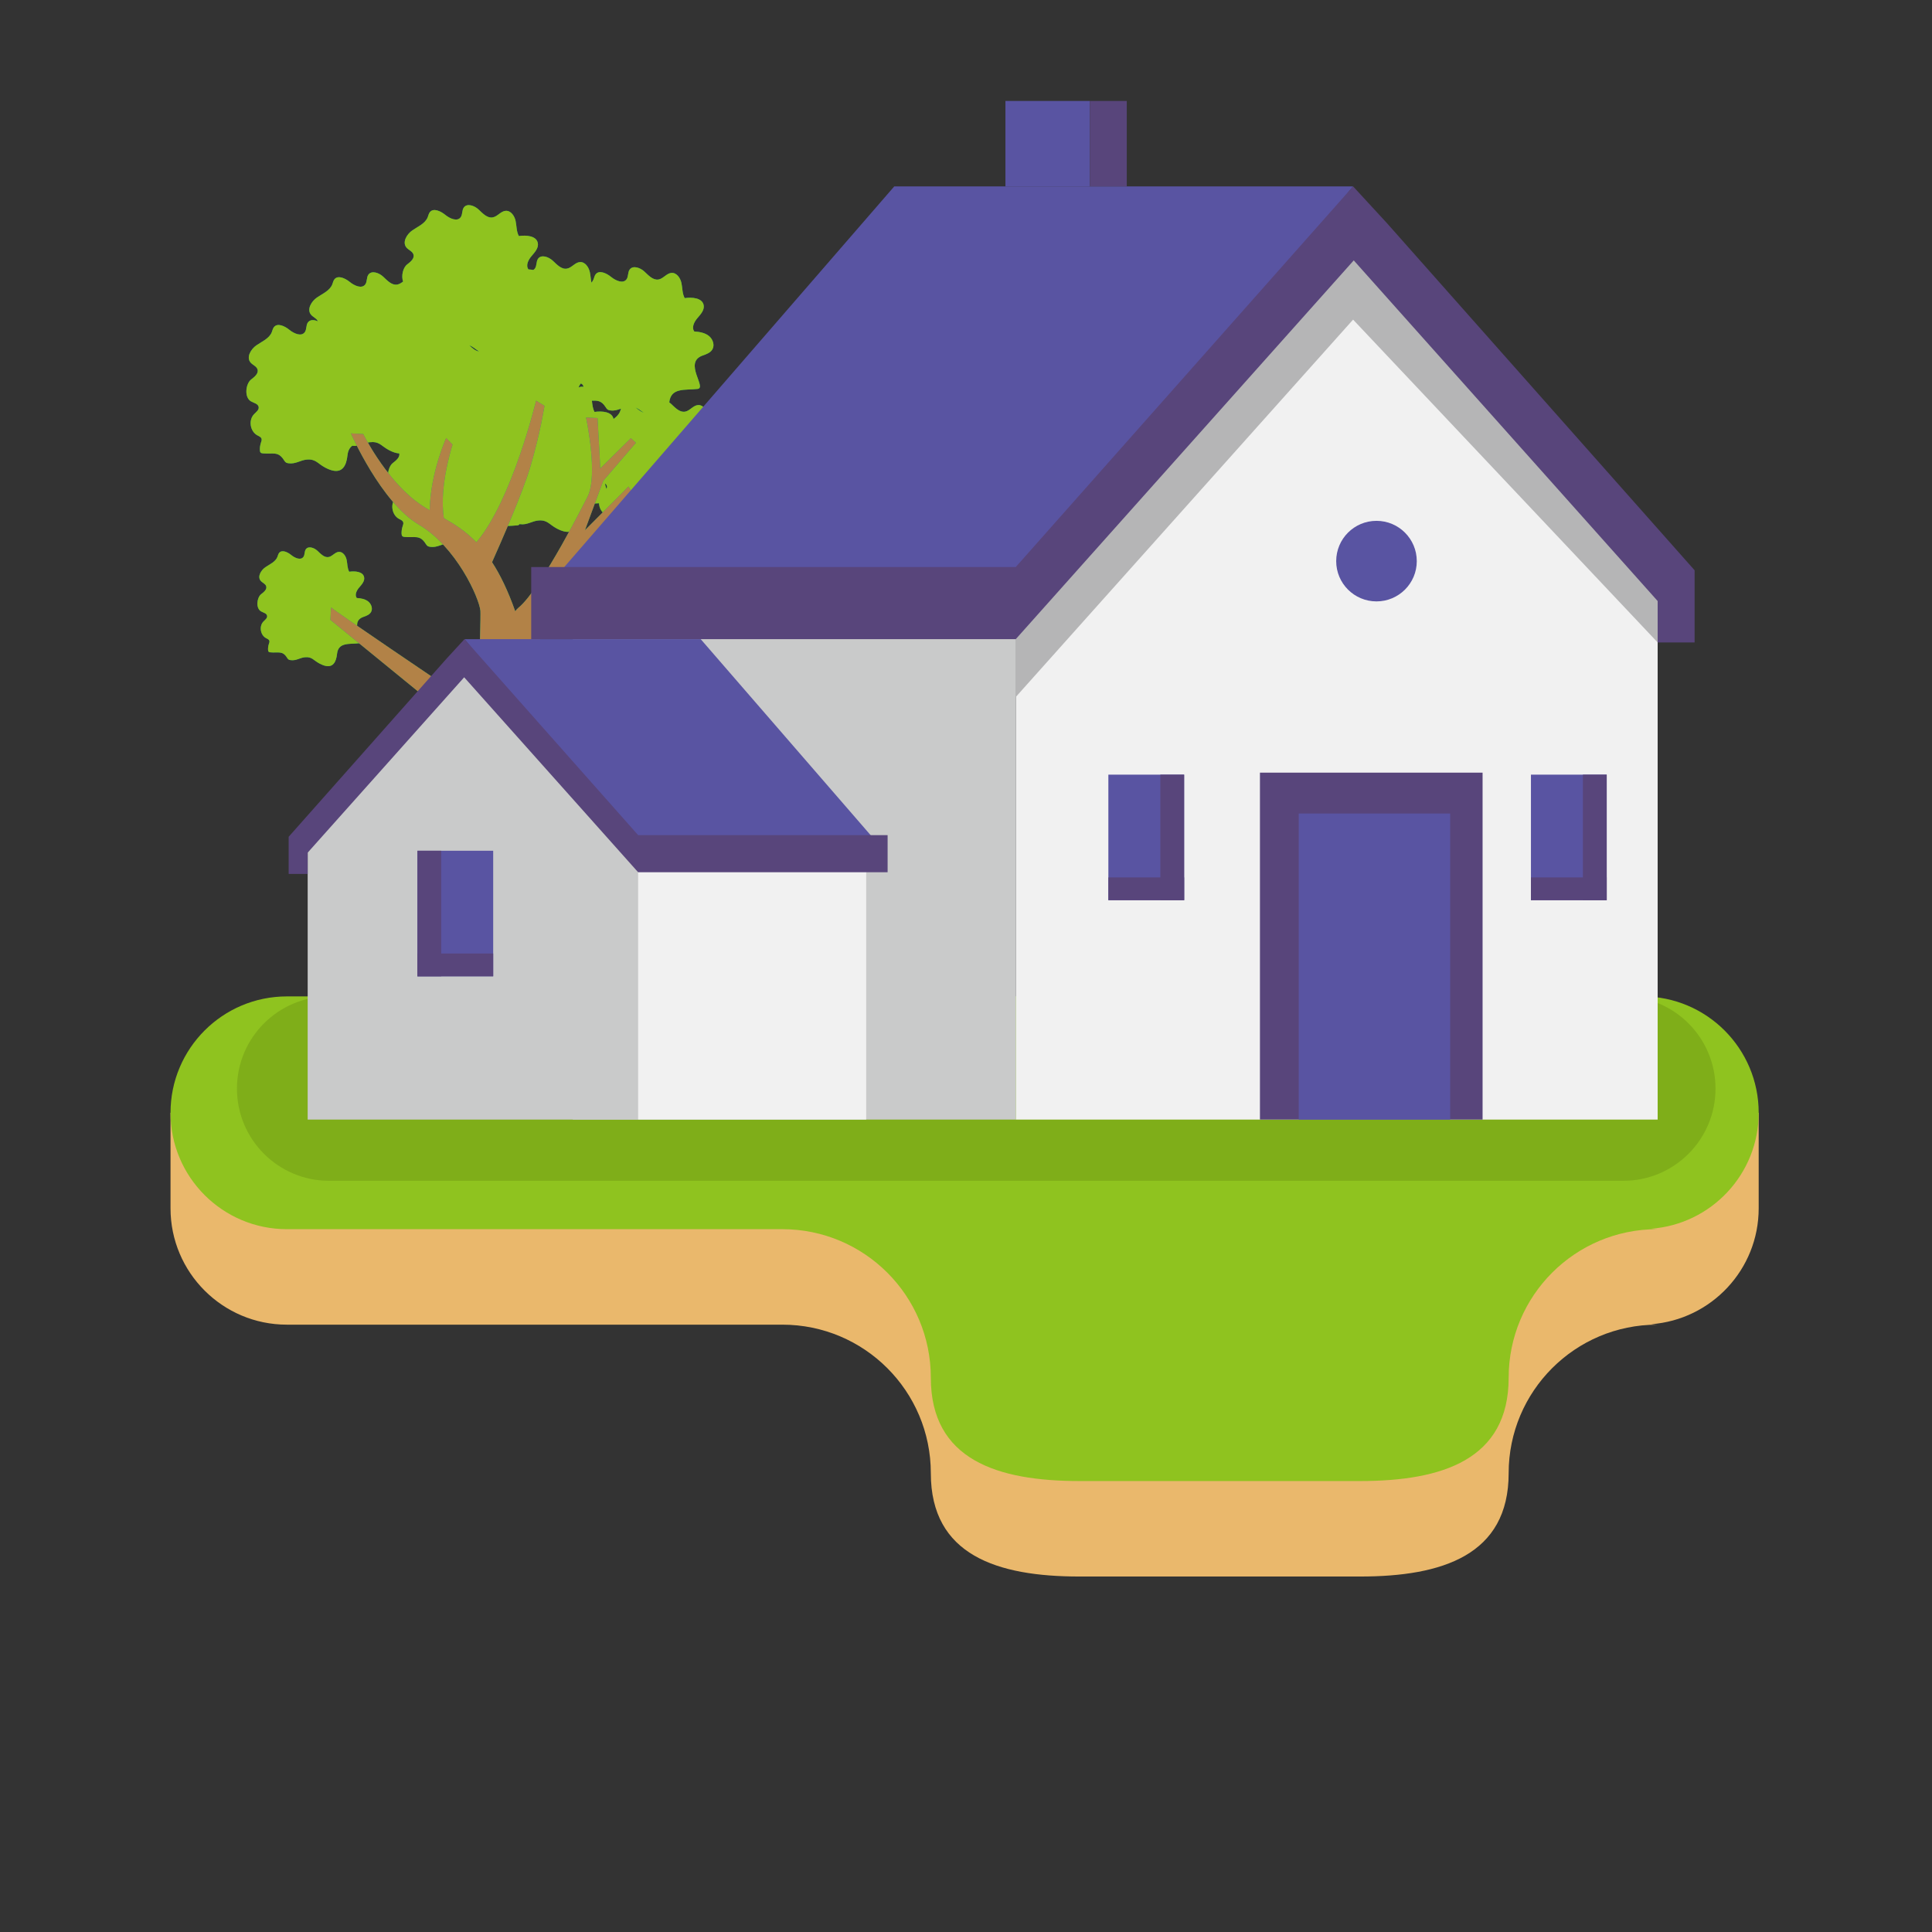 <?xml version="1.0" encoding="utf-8"?>
<!-- Generator: Adobe Illustrator 16.0.0, SVG Export Plug-In . SVG Version: 6.00 Build 0)  -->
<!DOCTYPE svg PUBLIC "-//W3C//DTD SVG 1.1//EN" "http://www.w3.org/Graphics/SVG/1.1/DTD/svg11.dtd">
<svg version="1.1" id="圖層_1" xmlns="http://www.w3.org/2000/svg" xmlns:xlink="http://www.w3.org/1999/xlink" x="0px" y="0px"
	 width="600px" height="600px" viewBox="0 0 600 600" enable-background="new 0 0 600 600" xml:space="preserve">
<rect x="0" y="0" width="600" height="600" fill="#333333" stroke="none"/>
<g>
	<path fill="#EAB86C" d="M530.666,345.585c-5.851-4.082-12.957-6.489-20.631-6.489H89.099c-7.673,0-14.78,2.407-20.631,6.489H52.957
		v29.653c0,19.965,16.183,36.147,36.142,36.147h153.854c25.477,0,46.124,20.646,46.124,46.125v0.005
		c0,25.473,20.647,32.088,46.125,32.088h87.201c25.478,0,46.125-6.615,46.125-32.088v-0.005c0-25.479,20.647-46.125,46.125-46.125
		l-1.904-0.137c18.688-1.392,33.429-16.963,33.429-36.011v-29.653H530.666z"/>
	<path fill="#8FC31F" d="M546.177,345.585c0-19.959-16.183-36.142-36.142-36.142H89.099c-19.959,0-36.142,16.183-36.142,36.142
		c0,19.966,16.183,36.148,36.142,36.148h153.854c25.477,0,46.124,20.647,46.124,46.125v0.005c0,25.472,20.647,32.087,46.125,32.087
		h87.201c25.478,0,46.125-6.615,46.125-32.087v-0.005c0-25.478,20.647-46.125,46.125-46.125l-1.904-0.137
		C531.436,380.205,546.177,364.634,546.177,345.585z"/>
	<path fill="#7FAE19" d="M532.768,338.075c0,15.812-12.82,28.632-28.633,28.632H102.22c-15.812,0-28.632-12.82-28.632-28.632l0,0
		c0-15.812,12.821-28.632,28.632-28.632h401.915C519.947,309.443,532.768,322.264,532.768,338.075L532.768,338.075z"/>
	<g>
		<g>
			<g>
				<path fill="#13AE67" d="M228.358,145.345c-1.255-0.976-2.909-1.255-4.497-1.357c-0.922-1.239-0.039-2.986,0.971-4.154
					c1.004-1.168,2.228-2.5,1.944-4.011c-0.437-2.287-3.592-2.522-5.895-2.189c-0.775-1.408-0.677-3.122-1.01-4.693
					c-0.332-1.572-1.489-3.259-3.094-3.145c-1.512,0.109-2.511,1.764-4,2.042c-1.725,0.315-3.133-1.267-4.421-2.467
					c-0.152-0.143-0.327-0.285-0.508-0.416c0,0,0,0,0-0.011c0.508-4.671,4.945-3.711,8.782-4.158
					c3.002-0.354-4.513-8.253,1.605-10.382c1.135-0.397,2.368-0.845,2.99-1.877c0.818-1.364,0.147-3.242-1.103-4.225
					c-1.254-0.977-2.914-1.256-4.502-1.358c-0.917-1.239-0.038-2.986,0.966-4.154c1.01-1.167,2.232-2.5,1.948-4.011
					c-0.431-2.287-3.586-2.521-5.895-2.195c-0.775-1.402-0.672-3.115-1.01-4.688c-0.333-1.572-1.49-3.259-3.089-3.144
					c-1.512,0.109-2.511,1.763-4.001,2.041c-1.729,0.316-3.132-1.267-4.42-2.467c-1.289-1.201-3.603-2.02-4.597-0.573
					c-0.594,0.868-0.327,2.134-0.944,2.985c-1.069,1.474-3.39,0.415-4.803-0.742c-1.408-1.146-3.7-2.243-4.808-0.791
					c-0.333,0.441-0.432,1.02-0.639,1.539c-0.159,0.398-0.387,0.736-0.644,1.054c-0.235-1.06-0.269-2.194-0.497-3.265
					c-0.333-1.571-1.49-3.264-3.095-3.143c-1.511,0.107-2.51,1.756-4,2.029c-1.725,0.327-3.133-1.26-4.421-2.456
					c-1.283-1.2-3.597-2.025-4.596-0.578c-0.594,0.873-0.321,2.133-0.944,2.99c-0.142,0.197-0.317,0.35-0.502,0.459
					c-0.502-0.082-1.004-0.136-1.512-0.17c-0.917-1.238-0.038-2.985,0.972-4.152c1.004-1.174,2.226-2.501,1.942-4.013
					c-0.431-2.287-3.585-2.521-5.894-2.193c-0.775-1.408-0.678-3.116-1.01-4.688c-0.333-1.572-1.485-3.264-3.089-3.144
					c-1.512,0.109-2.517,1.764-4.001,2.036c-1.729,0.321-3.138-1.261-4.427-2.463c-1.282-1.2-3.591-2.02-4.59-0.572
					c-0.594,0.868-0.327,2.135-0.944,2.985c-1.069,1.474-3.39,0.415-4.803-0.742c-1.408-1.152-3.701-2.243-4.802-0.792
					c-0.339,0.443-0.438,1.021-0.644,1.539c-0.798,1.972-3.008,2.866-4.755,4.066c-1.751,1.201-3.209,3.689-1.86,5.327
					c0.671,0.808,1.894,1.179,2.194,2.184c0.376,1.25-0.938,2.292-1.971,3.089c-1.277,0.982-1.882,3.537-1.249,5.316
					c-0.552,0.403-1.119,0.796-1.779,0.922c-1.731,0.322-3.139-1.261-4.427-2.461c-1.283-1.2-3.597-2.02-4.596-0.574
					c-0.59,0.868-0.322,2.129-0.938,2.986c-1.071,1.473-3.385,0.414-4.804-0.742c-1.413-1.151-3.706-2.248-4.809-0.797
					c-0.339,0.447-0.436,1.026-0.644,1.545c-0.786,1.97-3.001,2.859-4.748,4.065c-1.752,1.2-3.209,3.69-1.861,5.327
					c0.638,0.775,1.785,1.157,2.145,2.074c-1.163-0.524-2.445-0.606-3.127,0.382c-0.595,0.868-0.322,2.129-0.939,2.985
					c-1.075,1.479-3.389,0.415-4.803-0.736c-1.414-1.158-3.7-2.249-4.808-0.798c-0.339,0.448-0.437,1.021-0.645,1.539
					c-0.791,1.971-3.002,2.861-4.753,4.066c-1.747,1.201-3.204,3.689-1.856,5.327c0.671,0.808,1.888,1.179,2.188,2.178
					c0.382,1.256-0.927,2.298-1.965,3.1c-1.725,1.327-2.232,5.529-0.098,6.791c0.895,0.523,2.237,0.742,2.412,1.769
					c0.158,0.916-0.797,1.576-1.441,2.247c-1.774,1.835-1.228,5.327,1.015,6.545c0.513,0.278,1.152,0.519,1.321,1.075
					c0.12,0.403-0.054,0.819-0.186,1.218c-0.251,0.746-0.36,1.544-0.327,2.341c0.016,0.268,0.06,0.556,0.25,0.748
					c0.18,0.169,0.442,0.206,0.688,0.229c3.155,0.289,4.738-0.754,6.533,2.095c0.175,0.268,0.354,0.551,0.622,0.727
					c0.257,0.169,0.562,0.229,0.868,0.262c2.162,0.283,3.651-1.004,5.649-1.157c2.772-0.219,3.291,1.233,5.665,2.488
					c3.733,1.987,5.638,0.967,6.484-1.599c0.212-0.654,0.36-1.413,0.447-2.243c0.158-1.451,0.699-2.357,1.479-2.937
					c0.022,0.006,0.038,0.011,0.06,0.011c2.025,0.268,3.455-0.818,5.262-1.102c0.376-0.012,0.747-0.033,1.124-0.061
					c2.145,0.082,2.789,1.359,4.934,2.495c1.283,0.682,2.341,1.003,3.22,1.036c0.262,1.195-0.987,2.194-1.986,2.969
					c-1.725,1.331-2.228,5.535-0.099,6.79c0.901,0.529,2.244,0.742,2.418,1.769c0.158,0.916-0.796,1.583-1.44,2.249
					c-1.774,1.839-1.234,5.332,1.015,6.549c0.519,0.272,1.152,0.513,1.315,1.07c0.12,0.403-0.048,0.823-0.18,1.222
					c-0.251,0.748-0.36,1.545-0.328,2.336c0.016,0.269,0.054,0.568,0.251,0.753c0.18,0.165,0.441,0.202,0.682,0.229
					c3.161,0.296,4.737-0.753,6.534,2.097c0.18,0.272,0.359,0.551,0.626,0.73c0.257,0.164,0.563,0.219,0.863,0.257
					c2.167,0.284,3.657-1.004,5.655-1.163c2.771-0.217,3.29,1.234,5.659,2.495c3.738,1.98,5.643,0.966,6.484-1.6
					c0.218-0.655,0.366-1.413,0.452-2.248c0.508-4.672,4.945-3.711,8.782-4.165c0.344-0.037,0.542-0.18,0.649-0.398
					c0.077,0.017,0.159,0.033,0.235,0.044c2.167,0.283,3.657-1.005,5.655-1.157c2.772-0.219,3.29,1.233,5.659,2.489
					c3.739,1.986,5.644,0.971,6.484-1.604c0.219-0.649,0.366-1.408,0.458-2.237c0.394-3.636,3.16-3.865,6.179-3.996
					c0.077,1.424,0.78,2.832,2.042,3.516c0.513,0.277,1.151,0.513,1.32,1.074c0.12,0.398-0.054,0.825-0.185,1.218
					c-0.251,0.753-0.36,1.55-0.323,2.336c0.011,0.272,0.05,0.566,0.246,0.753c0.181,0.169,0.443,0.208,0.688,0.229
					c3.154,0.294,4.737-0.753,6.533,2.096c0.169,0.272,0.355,0.557,0.628,0.731c0.251,0.163,0.562,0.219,0.857,0.262
					c2.172,0.283,3.656-1.004,5.654-1.162c2.778-0.219,3.291,1.233,5.665,2.493c3.734,1.982,5.639,0.961,6.484-1.604
					c0.213-0.655,0.36-1.408,0.448-2.244c0.507-4.677,4.945-3.717,8.787-4.163c2.996-0.355-4.514-8.253,1.599-10.382
					c1.135-0.393,2.375-0.851,2.992-1.878C230.284,148.206,229.608,146.328,228.358,145.345z M187.871,150.138
					c0.317,0.219,0.558,0.491,0.623,0.879c0.05,0.3-0.022,0.562-0.158,0.818C188.15,151.273,187.98,150.705,187.871,150.138z
					 M148.792,109.148c-1.125-0.152-2.112-1.026-3.024-1.899C146.833,107.631,147.559,108.384,148.792,109.148z M179.689,120.332
					c0.175-0.508,0.415-0.922,0.721-1.261c0.333,0.196,0.628,0.414,0.737,0.77c0.032,0.104,0.043,0.213,0.043,0.312
					c-0.213-0.05-0.425-0.077-0.655-0.061C180.236,120.118,179.951,120.206,179.689,120.332z M183.816,124.425
					c1.779-0.037,2.979-0.032,4.289,2.047c0.175,0.272,0.36,0.558,0.628,0.731c0.251,0.164,0.563,0.219,0.862,0.262
					c1.239,0.164,2.254-0.196,3.275-0.556c-0.104,0.294-0.192,0.594-0.307,0.884c-0.398,0.982-1.157,1.703-2.03,2.325l0,0
					c-0.431-2.287-3.591-2.521-5.894-2.194C184.056,126.864,183.969,125.643,183.816,124.425z M198.018,127.045
					c-0.197-0.164-0.415-0.322-0.644-0.475c0.895,0.35,1.571,0.961,2.543,1.616C199.235,127.913,198.558,127.487,198.018,127.045z"
					/>
				<path fill="#13AE67" d="M114.337,186.781c-0.988-0.774-2.292-0.992-3.542-1.069c-0.727-0.972-0.034-2.358,0.759-3.274
					c0.791-0.917,1.756-1.965,1.533-3.154c-0.338-1.802-2.827-1.987-4.64-1.726c-0.617-1.113-0.535-2.455-0.796-3.694
					c-0.262-1.239-1.173-2.57-2.435-2.473c-1.189,0.082-1.976,1.38-3.149,1.599c-1.359,0.257-2.467-0.999-3.482-1.937
					c-1.015-0.951-2.833-1.595-3.619-0.454c-0.469,0.683-0.256,1.677-0.742,2.354c-0.846,1.156-2.668,0.326-3.782-0.585
					c-1.113-0.911-2.915-1.769-3.782-0.628c-0.267,0.35-0.344,0.809-0.507,1.213c-0.628,1.55-2.369,2.26-3.745,3.203
					c-1.375,0.944-2.521,2.909-1.462,4.197c0.523,0.633,1.49,0.928,1.725,1.713c0.295,0.983-0.731,1.813-1.55,2.436
					c-1.359,1.048-1.758,4.355-0.077,5.348c0.709,0.416,1.763,0.59,1.905,1.397c0.12,0.721-0.633,1.244-1.135,1.769
					c-1.402,1.441-0.971,4.202,0.797,5.152c0.404,0.218,0.912,0.404,1.037,0.852c0.098,0.306-0.038,0.644-0.147,0.95
					c-0.197,0.601-0.278,1.222-0.251,1.844c0.011,0.219,0.044,0.448,0.197,0.59c0.142,0.131,0.35,0.164,0.541,0.186
					c2.483,0.229,3.728-0.6,5.142,1.648c0.136,0.219,0.278,0.437,0.491,0.579c0.202,0.131,0.448,0.163,0.683,0.195
					c1.708,0.229,2.876-0.785,4.454-0.905c2.183-0.175,2.586,0.972,4.459,1.954c2.937,1.561,4.438,0.765,5.103-1.255
					c0.169-0.514,0.284-1.114,0.355-1.769c0.398-3.68,3.891-2.926,6.915-3.275c2.357-0.284-3.553-6.495,1.261-8.176
					c0.895-0.316,1.866-0.666,2.357-1.485C115.848,189.03,115.319,187.557,114.337,186.781z"/>
			</g>
			<g>
				<path fill="#8FC31F" d="M228.358,145.345c-1.255-0.976-2.909-1.255-4.497-1.357c-0.922-1.239-0.039-2.986,0.971-4.154
					c1.004-1.168,2.228-2.5,1.944-4.011c-0.437-2.287-3.592-2.522-5.895-2.189c-0.775-1.408-0.677-3.122-1.01-4.693
					c-0.332-1.572-1.489-3.259-3.094-3.145c-1.512,0.109-2.511,1.764-4,2.042c-1.725,0.315-3.133-1.267-4.421-2.467
					c-0.152-0.143-0.327-0.285-0.508-0.416c0,0,0,0,0-0.011c0.508-4.671,4.945-3.711,8.782-4.158
					c3.002-0.354-4.513-8.253,1.605-10.382c1.135-0.397,2.368-0.845,2.99-1.877c0.818-1.364,0.147-3.242-1.103-4.225
					c-1.254-0.977-2.914-1.256-4.502-1.358c-0.917-1.239-0.038-2.986,0.966-4.154c1.01-1.167,2.232-2.5,1.948-4.011
					c-0.431-2.287-3.586-2.521-5.895-2.195c-0.775-1.402-0.672-3.115-1.01-4.688c-0.333-1.572-1.49-3.259-3.089-3.144
					c-1.512,0.109-2.511,1.763-4.001,2.041c-1.729,0.316-3.132-1.267-4.42-2.467c-1.289-1.201-3.603-2.02-4.597-0.573
					c-0.594,0.868-0.327,2.134-0.944,2.985c-1.069,1.474-3.39,0.415-4.803-0.742c-1.408-1.146-3.7-2.243-4.808-0.791
					c-0.333,0.441-0.432,1.02-0.639,1.539c-0.159,0.398-0.387,0.736-0.644,1.054c-0.235-1.06-0.269-2.194-0.497-3.265
					c-0.333-1.571-1.49-3.264-3.095-3.143c-1.511,0.107-2.51,1.756-4,2.029c-1.725,0.327-3.133-1.26-4.421-2.456
					c-1.283-1.2-3.597-2.025-4.596-0.578c-0.594,0.873-0.321,2.133-0.944,2.99c-0.142,0.197-0.317,0.35-0.502,0.459
					c-0.502-0.082-1.004-0.136-1.512-0.17c-0.917-1.238-0.038-2.985,0.972-4.152c1.004-1.174,2.226-2.501,1.942-4.013
					c-0.431-2.287-3.585-2.521-5.894-2.193c-0.775-1.408-0.678-3.116-1.01-4.688c-0.333-1.572-1.485-3.264-3.089-3.144
					c-1.512,0.109-2.517,1.764-4.001,2.036c-1.729,0.321-3.138-1.261-4.427-2.463c-1.282-1.2-3.591-2.02-4.59-0.572
					c-0.594,0.868-0.327,2.135-0.944,2.985c-1.069,1.474-3.39,0.415-4.803-0.742c-1.408-1.152-3.701-2.243-4.802-0.792
					c-0.339,0.443-0.438,1.021-0.644,1.539c-0.798,1.972-3.008,2.866-4.755,4.066c-1.751,1.201-3.209,3.689-1.86,5.327
					c0.671,0.808,1.894,1.179,2.194,2.184c0.376,1.25-0.938,2.292-1.971,3.089c-1.277,0.982-1.882,3.537-1.249,5.316
					c-0.552,0.403-1.119,0.796-1.779,0.922c-1.731,0.322-3.139-1.261-4.427-2.461c-1.283-1.2-3.597-2.02-4.596-0.574
					c-0.59,0.868-0.322,2.129-0.938,2.986c-1.071,1.473-3.385,0.414-4.804-0.742c-1.413-1.151-3.706-2.248-4.809-0.797
					c-0.339,0.447-0.436,1.026-0.644,1.545c-0.786,1.97-3.001,2.859-4.748,4.065c-1.752,1.2-3.209,3.69-1.861,5.327
					c0.638,0.775,1.785,1.157,2.145,2.074c-1.163-0.524-2.445-0.606-3.127,0.382c-0.595,0.868-0.322,2.129-0.939,2.985
					c-1.075,1.479-3.389,0.415-4.803-0.736c-1.414-1.158-3.7-2.249-4.808-0.798c-0.339,0.448-0.437,1.021-0.645,1.539
					c-0.791,1.971-3.002,2.861-4.753,4.066c-1.747,1.201-3.204,3.689-1.856,5.327c0.671,0.808,1.888,1.179,2.188,2.178
					c0.382,1.256-0.927,2.298-1.965,3.1c-1.725,1.327-2.232,5.529-0.098,6.791c0.895,0.523,2.237,0.742,2.412,1.769
					c0.158,0.916-0.797,1.576-1.441,2.247c-1.774,1.835-1.228,5.327,1.015,6.545c0.513,0.278,1.152,0.519,1.321,1.075
					c0.12,0.403-0.054,0.819-0.186,1.218c-0.251,0.746-0.36,1.544-0.327,2.341c0.016,0.268,0.06,0.556,0.25,0.748
					c0.18,0.169,0.442,0.206,0.688,0.229c3.155,0.289,4.738-0.754,6.533,2.095c0.175,0.268,0.354,0.551,0.622,0.727
					c0.257,0.169,0.562,0.229,0.868,0.262c2.162,0.283,3.651-1.004,5.649-1.157c2.772-0.219,3.291,1.233,5.665,2.488
					c3.733,1.987,5.638,0.967,6.484-1.599c0.212-0.654,0.36-1.413,0.447-2.243c0.158-1.451,0.699-2.357,1.479-2.937
					c0.022,0.006,0.038,0.011,0.06,0.011c2.025,0.268,3.455-0.818,5.262-1.102c0.376-0.012,0.747-0.033,1.124-0.061
					c2.145,0.082,2.789,1.359,4.934,2.495c1.283,0.682,2.341,1.003,3.22,1.036c0.262,1.195-0.987,2.194-1.986,2.969
					c-1.725,1.331-2.228,5.535-0.099,6.79c0.901,0.529,2.244,0.742,2.418,1.769c0.158,0.916-0.796,1.583-1.44,2.249
					c-1.774,1.839-1.234,5.332,1.015,6.549c0.519,0.272,1.152,0.513,1.315,1.07c0.12,0.403-0.048,0.823-0.18,1.222
					c-0.251,0.748-0.36,1.545-0.328,2.336c0.016,0.269,0.054,0.568,0.251,0.753c0.18,0.165,0.441,0.202,0.682,0.229
					c3.161,0.296,4.737-0.753,6.534,2.097c0.18,0.272,0.359,0.551,0.626,0.73c0.257,0.164,0.563,0.219,0.863,0.257
					c2.167,0.284,3.657-1.004,5.655-1.163c2.771-0.217,3.29,1.234,5.659,2.495c3.738,1.98,5.643,0.966,6.484-1.6
					c0.218-0.655,0.366-1.413,0.452-2.248c0.508-4.672,4.945-3.711,8.782-4.165c0.344-0.037,0.542-0.18,0.649-0.398
					c0.077,0.017,0.159,0.033,0.235,0.044c2.167,0.283,3.657-1.005,5.655-1.157c2.772-0.219,3.29,1.233,5.659,2.489
					c3.739,1.986,5.644,0.971,6.484-1.604c0.219-0.649,0.366-1.408,0.458-2.237c0.394-3.636,3.16-3.865,6.179-3.996
					c0.077,1.424,0.78,2.832,2.042,3.516c0.513,0.277,1.151,0.513,1.32,1.074c0.12,0.398-0.054,0.825-0.185,1.218
					c-0.251,0.753-0.36,1.55-0.323,2.336c0.011,0.272,0.05,0.566,0.246,0.753c0.181,0.169,0.443,0.208,0.688,0.229
					c3.154,0.294,4.737-0.753,6.533,2.096c0.169,0.272,0.355,0.557,0.628,0.731c0.251,0.163,0.562,0.219,0.857,0.262
					c2.172,0.283,3.656-1.004,5.654-1.162c2.778-0.219,3.291,1.233,5.665,2.493c3.734,1.982,5.639,0.961,6.484-1.604
					c0.213-0.655,0.36-1.408,0.448-2.244c0.507-4.677,4.945-3.717,8.787-4.163c2.996-0.355-4.514-8.253,1.599-10.382
					c1.135-0.393,2.375-0.851,2.992-1.878C230.284,148.206,229.608,146.328,228.358,145.345z M187.871,150.138
					c0.317,0.219,0.558,0.491,0.623,0.879c0.05,0.3-0.022,0.562-0.158,0.818C188.15,151.273,187.98,150.705,187.871,150.138z
					 M148.792,109.148c-1.125-0.152-2.112-1.026-3.024-1.899C146.833,107.631,147.559,108.384,148.792,109.148z M179.689,120.332
					c0.175-0.508,0.415-0.922,0.721-1.261c0.333,0.196,0.628,0.414,0.737,0.77c0.032,0.104,0.043,0.213,0.043,0.312
					c-0.213-0.05-0.425-0.077-0.655-0.061C180.236,120.118,179.951,120.206,179.689,120.332z M183.816,124.425
					c1.779-0.037,2.979-0.032,4.289,2.047c0.175,0.272,0.36,0.558,0.628,0.731c0.251,0.164,0.563,0.219,0.862,0.262
					c1.239,0.164,2.254-0.196,3.275-0.556c-0.104,0.294-0.192,0.594-0.307,0.884c-0.398,0.982-1.157,1.703-2.03,2.325l0,0
					c-0.431-2.287-3.591-2.521-5.894-2.194C184.056,126.864,183.969,125.643,183.816,124.425z M198.018,127.045
					c-0.197-0.164-0.415-0.322-0.644-0.475c0.895,0.35,1.571,0.961,2.543,1.616C199.235,127.913,198.558,127.487,198.018,127.045z"
					/>
				<path fill="#8FC31F" d="M114.337,186.781c-0.988-0.774-2.292-0.992-3.542-1.069c-0.727-0.972-0.034-2.358,0.759-3.274
					c0.791-0.917,1.756-1.965,1.533-3.154c-0.338-1.802-2.827-1.987-4.64-1.726c-0.617-1.113-0.535-2.455-0.796-3.694
					c-0.262-1.239-1.173-2.57-2.435-2.473c-1.189,0.082-1.976,1.38-3.149,1.599c-1.359,0.257-2.467-0.999-3.482-1.937
					c-1.015-0.951-2.833-1.595-3.619-0.454c-0.469,0.683-0.256,1.677-0.742,2.354c-0.846,1.156-2.668,0.326-3.782-0.585
					c-1.113-0.911-2.915-1.769-3.782-0.628c-0.267,0.35-0.344,0.809-0.507,1.213c-0.628,1.55-2.369,2.26-3.745,3.203
					c-1.375,0.944-2.521,2.909-1.462,4.197c0.523,0.633,1.49,0.928,1.725,1.713c0.295,0.983-0.731,1.813-1.55,2.436
					c-1.359,1.048-1.758,4.355-0.077,5.348c0.709,0.416,1.763,0.59,1.905,1.397c0.12,0.721-0.633,1.244-1.135,1.769
					c-1.402,1.441-0.971,4.202,0.797,5.152c0.404,0.218,0.912,0.404,1.037,0.852c0.098,0.306-0.038,0.644-0.147,0.95
					c-0.197,0.601-0.278,1.222-0.251,1.844c0.011,0.219,0.044,0.448,0.197,0.59c0.142,0.131,0.35,0.164,0.541,0.186
					c2.483,0.229,3.728-0.6,5.142,1.648c0.136,0.219,0.278,0.437,0.491,0.579c0.202,0.131,0.448,0.163,0.683,0.195
					c1.708,0.229,2.876-0.785,4.454-0.905c2.183-0.175,2.586,0.972,4.459,1.954c2.937,1.561,4.438,0.765,5.103-1.255
					c0.169-0.514,0.284-1.114,0.355-1.769c0.398-3.68,3.891-2.926,6.915-3.275c2.357-0.284-3.553-6.495,1.261-8.176
					c0.895-0.316,1.866-0.666,2.357-1.485C115.848,189.03,115.319,187.557,114.337,186.781z"/>
			</g>
			<path fill="#13AE67" d="M181.666,164.661l5.67-15.32l10.152-11.822l-1.572-1.44l-9.486,9.387l-0.852-15.636l-3.58-0.17
				c0,0,3.881,18.012,0.443,24.637c0,0-14.24,28.534-21.363,34.374c-0.404,0.328-0.759,0.721-1.069,1.157
				c-2.282-6.474-4.705-11.396-7.194-15.238c3.024-6.762,9.535-21.662,11.888-29.631c3.11-10.518,4.393-18.938,4.393-18.938
				l-2.614-1.595c0,0-7.401,30.864-18.536,43.98c-3.378-3.493-6.795-5.633-10.103-7.494c-0.644-4.246-0.655-11.581,2.691-22.868
				l-1.975-2.015c0,0-4.913,10.845-5.115,22.427c-1.516-0.884-2.996-1.812-4.409-2.914c-9.759-7.586-16.233-20.763-16.233-20.763
				l-3.826-0.185c0,0,9.361,21.428,21.068,28.337c11.702,6.904,18.726,22.672,19.151,26.744c0.115,1.156-0.208,13.35-0.731,30.171
				c-12.739-8.591-44.045-29.757-45.655-31.219l-0.191,3.896l45.53,37.169c-1.261,39.09-3.226,93.897-3.542,102.696l18.595,0.905
				c0.796-12.127,5.157-82.971,1.167-122.006c0.251-1.157,0.513-2.489,0.786-4.05c2.565-14.529,17.286-35.973,20.189-39.39
				c2.902-3.417,11.357-14.224,11.357-14.224l-1.517-2.538L181.666,164.661z"/>
			<path fill="#B28247" d="M181.666,164.661l5.67-15.32l10.152-11.822l-1.572-1.44l-9.486,9.387l-0.852-15.636l-3.58-0.17
				c0,0,3.881,18.012,0.443,24.637c0,0-14.24,28.534-21.363,34.374c-0.404,0.328-0.759,0.721-1.069,1.157
				c-2.282-6.474-4.705-11.396-7.194-15.238c3.024-6.762,9.535-21.662,11.888-29.631c3.11-10.518,4.393-18.938,4.393-18.938
				l-2.614-1.595c0,0-7.401,30.864-18.536,43.98c-3.378-3.493-6.795-5.633-10.103-7.494c-0.644-4.246-0.655-11.581,2.691-22.868
				l-1.975-2.015c0,0-4.913,10.845-5.115,22.427c-1.516-0.884-2.996-1.812-4.409-2.914c-9.759-7.586-16.233-20.763-16.233-20.763
				l-3.826-0.185c0,0,9.361,21.428,21.068,28.337c11.702,6.904,18.726,22.672,19.151,26.744c0.115,1.156-0.208,13.35-0.731,30.171
				c-12.739-8.591-44.045-29.757-45.655-31.219l-0.191,3.896l45.53,37.169c-1.261,39.09-3.226,93.897-3.542,102.696l18.595,0.905
				c0.796-12.127,5.157-82.971,1.167-122.006c0.251-1.157,0.513-2.489,0.786-4.05c2.565-14.529,17.286-35.973,20.189-39.39
				c2.902-3.417,11.357-14.224,11.357-14.224l-1.517-2.538L181.666,164.661z"/>
		</g>
	</g>
	<g>
		<g>
			<polygon fill="#F1F1F1" points="514.8,347.692 315.455,347.692 315.455,181.51 420.214,72.723 514.8,181.51 			"/>
			<rect x="177.894" y="190.82" fill="#C9CACA" width="137.561" height="156.872"/>
			<path fill="#5954A2" d="M439.993,174.272c0,6.898-5.605,12.498-12.509,12.498c-6.915,0-12.516-5.6-12.516-12.498
				c0-6.921,5.601-12.521,12.516-12.521C434.388,161.752,439.993,167.352,439.993,174.272z"/>
			<g>
				<rect x="391.287" y="239.952" fill="#58457B" width="69.142" height="107.74"/>
				<rect x="403.339" y="252.647" fill="#5954A2" width="47.015" height="95.045"/>
			</g>
			<polygon fill="#B5B5B6" points="514.8,199.521 420.214,99.259 315.455,216.462 315.455,190.82 420.214,72.723 520.541,179.086 
							"/>
			<g>
				<polygon fill="#5954A2" points="420.214,57.888 277.719,57.888 170.548,181.51 318.904,181.51 				"/>
				<polygon fill="#58457B" points="430.732,69.306 420.214,57.888 315.455,176.096 164.97,176.096 164.97,198.494 315.455,198.494 
					420.417,80.865 514.8,186.661 514.8,199.521 526.277,199.521 526.277,177.111 				"/>
				<rect x="312.246" y="31.352" fill="#5954A2" width="26.241" height="26.536"/>
				<rect x="338.487" y="31.352" fill="#58457B" width="11.445" height="26.536"/>
			</g>
		</g>
		<g>
			<polygon fill="#C9CACA" points="95.55,347.692 198.181,347.692 198.181,262.146 144.251,206.146 95.55,262.146 			"/>
			<rect x="198.181" y="266.926" fill="#F1F1F1" width="70.822" height="80.767"/>
			<g>
				<polygon fill="#5954A2" points="144.251,198.494 217.611,198.494 272.786,262.146 196.412,262.146 				"/>
				<polygon fill="#58457B" points="198.181,259.361 144.251,198.494 138.837,204.378 89.646,259.874 89.646,271.412 95.55,271.412 
					95.55,264.797 144.153,210.338 198.181,270.888 275.656,270.888 275.656,259.361 				"/>
			</g>
		</g>
		<g>
			<rect x="344.213" y="240.574" fill="#5954A2" width="23.528" height="38.992"/>
			<rect x="360.353" y="240.574" fill="#58457B" width="7.389" height="38.992"/>
			<rect x="344.213" y="272.482" fill="#58457B" width="23.528" height="7.084"/>
		</g>
		<g>
			<rect x="129.636" y="264.208" fill="#5954A2" width="23.528" height="38.991"/>
			<rect x="129.636" y="264.208" fill="#58457B" width="7.383" height="38.991"/>
			<rect x="129.636" y="296.114" fill="#58457B" width="23.528" height="7.085"/>
		</g>
		<g>
			<rect x="475.448" y="240.574" fill="#5954A2" width="23.529" height="38.992"/>
			<rect x="491.587" y="240.574" fill="#58457B" width="7.391" height="38.992"/>
			<rect x="475.448" y="272.482" fill="#58457B" width="23.529" height="7.084"/>
		</g>
	</g>
</g>
</svg>
